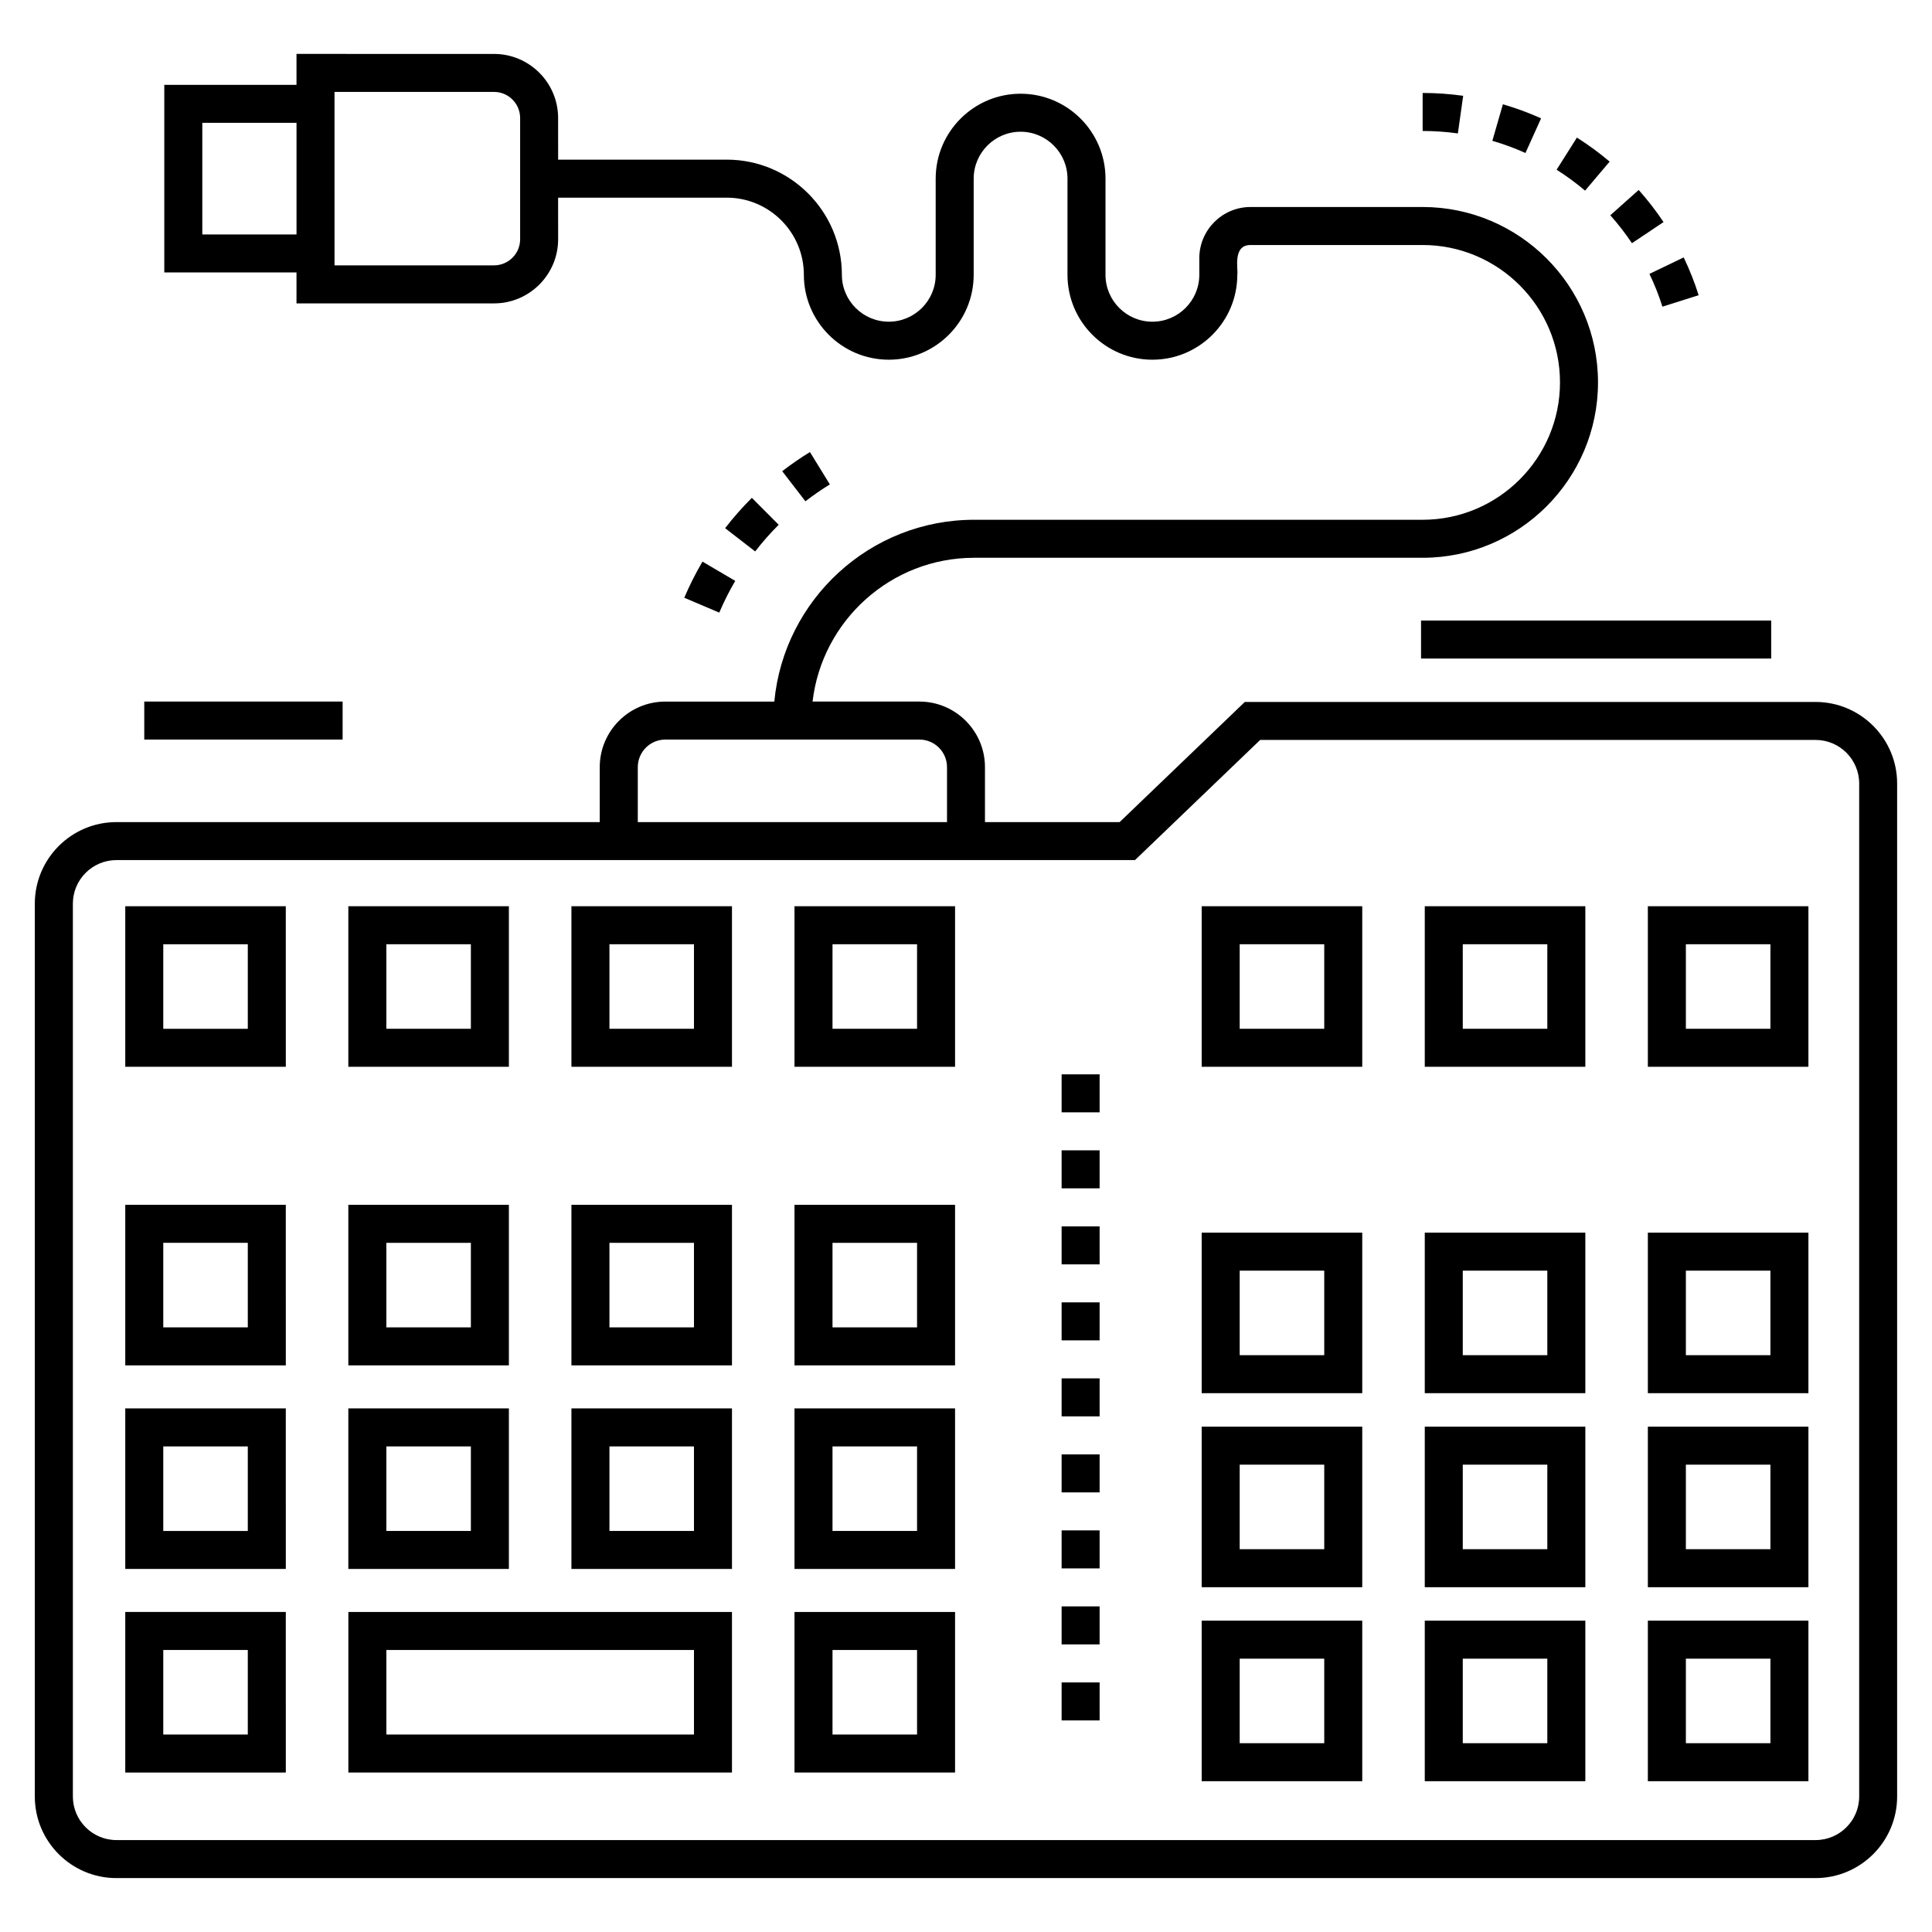 <?xml version="1.0" encoding="UTF-8"?>
<!-- Uploaded to: ICON Repo, www.svgrepo.com, Generator: ICON Repo Mixer Tools -->
<svg fill="#000000" width="800px" height="800px" version="1.1" viewBox="144 144 512 512" xmlns="http://www.w3.org/2000/svg">
 <g>
  <path d="m520.59 308.45h92.793v10.07h-92.793z"/>
  <path d="m174.85 641.71h450.29c11.922 0 21.621-9.699 21.621-21.621v-268.45c0-11.918-9.699-21.617-21.621-21.617h-151.25l-33.172 31.84h-35.691v-14.562c0-9.582-7.797-17.379-17.379-17.379h-28.309c2.504-21.422 20.738-38.105 42.82-38.105h118.85c25.629 0 46.48-20.852 46.48-46.48 0-25.629-20.852-46.48-46.48-46.48h-45.605c-7.484 0-13.574 6.09-13.574 13.574v4.398c0 6.852-5.578 12.426-12.434 12.426-6.852 0-12.426-5.574-12.426-12.426v-25.488c0-12.406-10.09-22.504-22.5-22.504-12.406 0-22.504 10.094-22.504 22.504v25.484c0 6.852-5.578 12.426-12.426 12.426-6.856 0-12.434-5.574-12.434-12.426 0-16.828-13.691-30.52-30.516-30.52h-44.68l-0.004-11.023c0-9.371-7.621-16.992-16.992-16.992l-52.34-0.004v8.195h-35.035v49.723h35.035v8.195h52.344c9.367 0 16.992-7.621 16.992-16.992l-0.004-11.027h44.68c11.273 0 20.445 9.172 20.445 20.445 0 12.406 10.098 22.5 22.504 22.5s22.5-10.094 22.5-22.5v-25.484c0-6.852 5.578-12.43 12.434-12.43 6.852 0 12.426 5.578 12.426 12.43v25.484c0 12.406 10.09 22.5 22.5 22.5 12.406 0 22.504-10.094 22.504-22.5 0.285-1.43-1.344-7.898 3.5-7.898h45.609c20.074 0 36.406 16.332 36.406 36.406 0 20.078-16.332 36.41-36.406 36.41h-118.85c-27.641 0-50.41 21.191-52.957 48.18h-28.883c-9.586 0-17.379 7.797-17.379 17.379v14.562h-128.1c-11.914 0-21.613 9.699-21.613 21.617v236.61c0 11.922 9.699 21.621 21.613 21.621zm47.73-435.58h-24.965v-29.578h24.965zm59.262 1.27c0 3.816-3.102 6.922-6.918 6.922h-42.27l-0.004-45.965h42.273c3.816 0 6.918 3.106 6.918 6.922zm31.18 139.9c0-4.031 3.281-7.309 7.309-7.309h67.328c4.027 0 7.309 3.277 7.309 7.309v14.562h-81.945zm-149.71 36.18c0-6.367 5.18-11.547 11.543-11.547h269.93l33.172-31.84h147.2c6.367 0 11.547 5.18 11.547 11.547v268.45c0 6.367-5.18 11.547-11.547 11.547h-450.3c-6.363 0-11.543-5.18-11.543-11.547z"/>
  <path d="m505.01 470.66h-42.551v42.547h42.551zm-10.07 32.477h-22.406v-22.402h22.406z"/>
  <path d="m564.13 470.66h-42.551v42.547h42.551zm-10.074 32.477h-22.406v-22.402h22.406z"/>
  <path d="m623.25 470.66h-42.551v42.547h42.551zm-10.07 32.477h-22.406v-22.402h22.406z"/>
  <path d="m505.01 384.16h-42.551v42.547h42.551zm-10.07 32.477h-22.406v-22.402h22.406z"/>
  <path d="m564.13 384.16h-42.551v42.547h42.551zm-10.074 32.477h-22.406v-22.402h22.406z"/>
  <path d="m623.25 384.16h-42.551v42.547h42.551zm-10.07 32.477h-22.406v-22.402h22.406z"/>
  <path d="m219.74 384.16h-42.543v42.547h42.547zm-10.07 32.477h-22.402v-22.402h22.402z"/>
  <path d="m278.86 384.16h-42.547v42.547h42.547zm-10.074 32.477h-22.402v-22.402h22.402z"/>
  <path d="m337.98 384.16h-42.547v42.547h42.547zm-10.07 32.477h-22.402v-22.402h22.402z"/>
  <path d="m397.1 384.16h-42.551v42.547h42.551zm-10.07 32.477h-22.406v-22.402h22.406z"/>
  <path d="m219.74 463.29h-42.543v42.547h42.547zm-10.07 32.477h-22.402v-22.402h22.402z"/>
  <path d="m278.86 463.29h-42.547v42.547h42.547zm-10.074 32.477h-22.402v-22.402h22.402z"/>
  <path d="m337.98 463.29h-42.547v42.547h42.547zm-10.07 32.477h-22.402v-22.402h22.402z"/>
  <path d="m397.1 463.29h-42.551v42.547h42.551zm-10.07 32.477h-22.406v-22.402h22.406z"/>
  <path d="m219.74 517.24h-42.543v42.547h42.547zm-10.07 32.477h-22.402v-22.402h22.402z"/>
  <path d="m278.86 517.24h-42.547v42.547h42.547zm-10.074 32.477h-22.402v-22.402h22.402z"/>
  <path d="m337.98 517.24h-42.547v42.547h42.547zm-10.07 32.477h-22.402v-22.402h22.402z"/>
  <path d="m397.1 517.24h-42.551v42.547h42.551zm-10.07 32.477h-22.406v-22.402h22.406z"/>
  <path d="m219.74 571.19h-42.543v42.547h42.547zm-10.07 32.477h-22.402v-22.402h22.402z"/>
  <path d="m337.98 571.19h-101.66v42.547h101.66zm-10.07 32.477h-81.52v-22.402h81.52z"/>
  <path d="m397.1 571.19h-42.551v42.547h42.551zm-10.07 32.477h-22.406v-22.402h22.406z"/>
  <path d="m505.01 522.08h-42.551v42.547h42.551zm-10.07 32.473h-22.406v-22.402h22.406z"/>
  <path d="m564.13 522.08h-42.551v42.547h42.551zm-10.074 32.473h-22.406v-22.402h22.406z"/>
  <path d="m623.25 522.08h-42.551v42.547h42.551zm-10.07 32.473h-22.406v-22.402h22.406z"/>
  <path d="m505.01 573.49h-42.551v42.547h42.551zm-10.07 32.477h-22.406v-22.402h22.406z"/>
  <path d="m564.13 573.49h-42.551v42.547h42.551zm-10.074 32.477h-22.406v-22.402h22.406z"/>
  <path d="m623.25 573.49h-42.551v42.547h42.551zm-10.07 32.477h-22.406v-22.402h22.406z"/>
  <path d="m570.75 201.05c2.066 2.316 3.992 4.809 5.731 7.402l8.371-5.598c-1.992-2.984-4.211-5.848-6.586-8.512z"/>
  <path d="m594.16 222.23c-1.082-3.418-2.414-6.785-3.965-10.012l-9.078 4.363c1.348 2.797 2.504 5.719 3.441 8.688z"/>
  <path d="m358.64 263.8c-2.543 1.562-5.012 3.269-7.348 5.07l6.148 7.977c2.059-1.586 4.238-3.09 6.481-4.477z"/>
  <path d="m539.49 181.32c2.996 0.867 5.949 1.949 8.773 3.227l4.141-9.184c-3.254-1.469-6.664-2.723-10.121-3.723z"/>
  <path d="m564.06 194.52 6.512-7.688c-2.734-2.316-5.652-4.457-8.676-6.367l-5.379 8.512c2.625 1.664 5.16 3.527 7.543 5.543z"/>
  <path d="m325.34 302.41 9.273 3.941c1.219-2.875 2.644-5.707 4.234-8.41l-8.684-5.106c-1.809 3.078-3.434 6.297-4.824 9.574z"/>
  <path d="m530.35 179.36 1.406-9.973c-3.535-0.496-7.152-0.75-10.742-0.75v10.07c3.125 0.004 6.266 0.223 9.336 0.652z"/>
  <path d="m350.36 283.07-7.113-7.137c-2.512 2.504-4.898 5.211-7.086 8.039l7.969 6.164c1.922-2.488 4.016-4.863 6.231-7.066z"/>
  <path d="m425.34 529.43h10.07v10.07h-10.07z"/>
  <path d="m425.34 589.86h10.07v10.07h-10.07z"/>
  <path d="m425.34 428.71h10.07v10.07h-10.07z"/>
  <path d="m425.34 448.85h10.07v10.07h-10.07z"/>
  <path d="m425.34 569.71h10.07v10.07h-10.07z"/>
  <path d="m425.34 549.57h10.07v10.07h-10.07z"/>
  <path d="m425.34 469h10.07v10.07h-10.07z"/>
  <path d="m425.34 509.28h10.07v10.07h-10.07z"/>
  <path d="m425.34 489.14h10.07v10.07h-10.07z"/>
  <path d="m182.23 329.92h52.566v10.07h-52.566z"/>
 </g>
</svg>